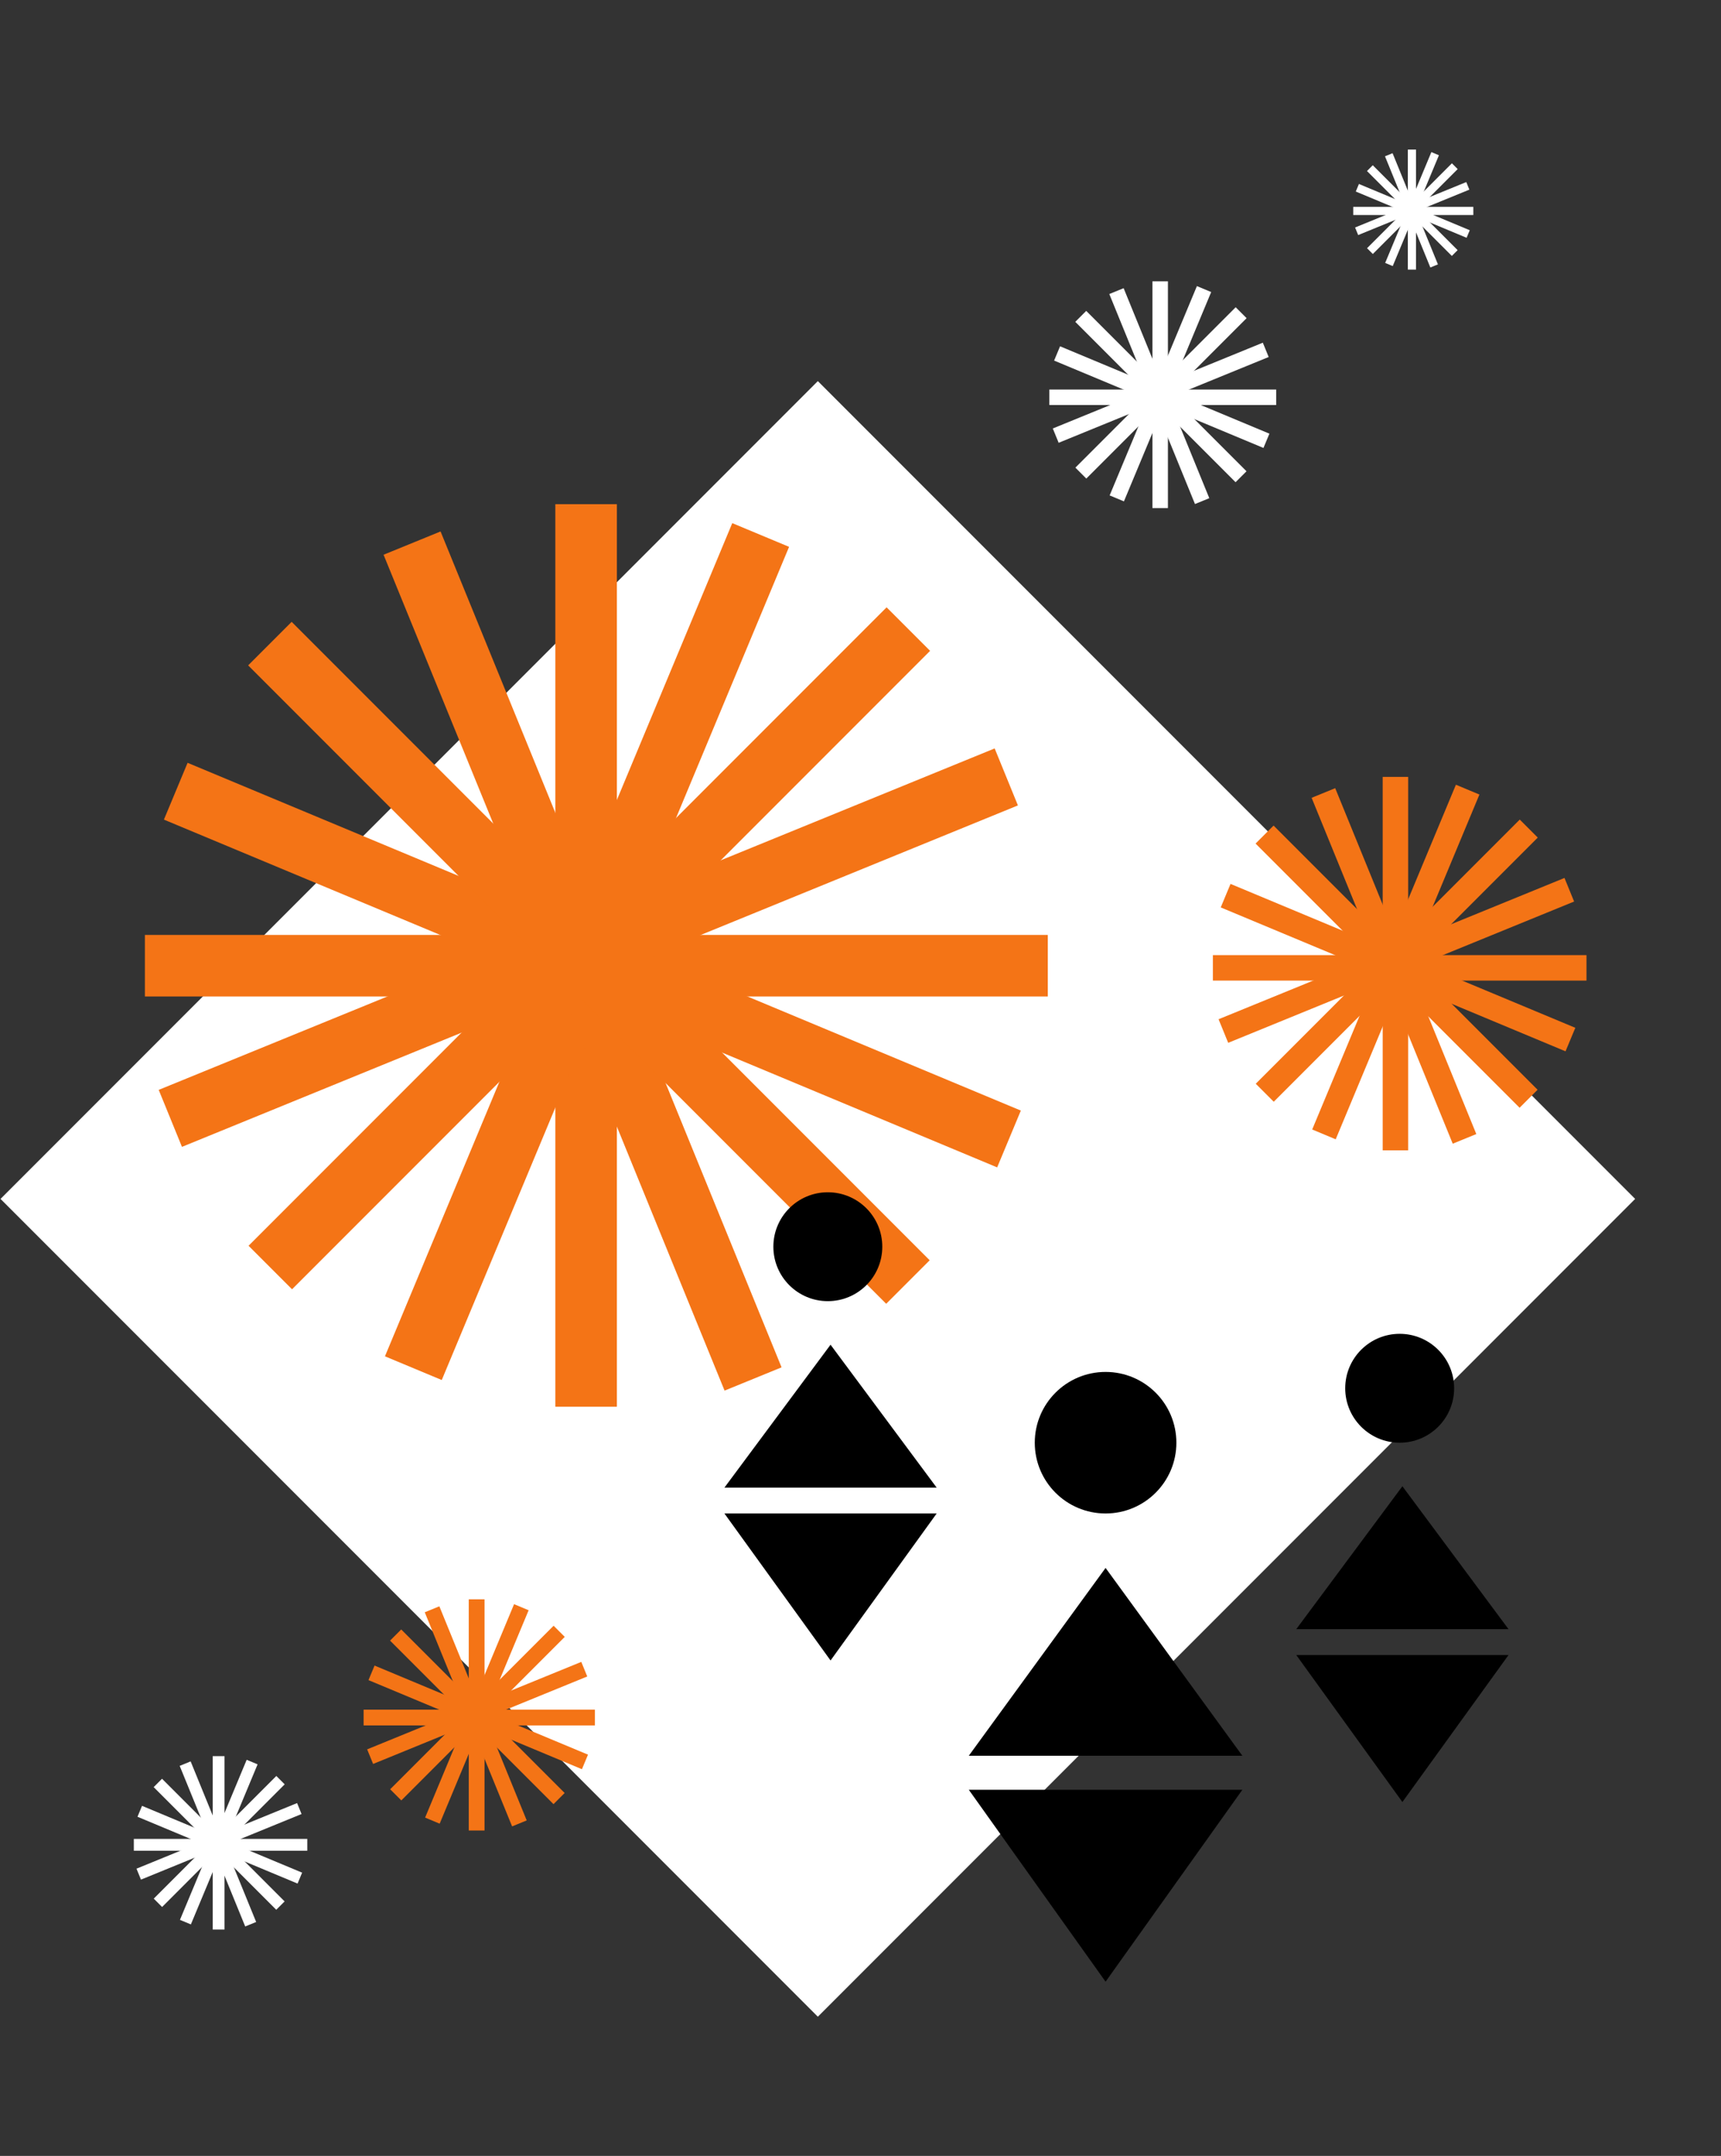 <svg width="258" height="323" viewBox="0 0 258 323" fill="none" xmlns="http://www.w3.org/2000/svg">
<rect x="0" y="0" width="258" height="323" fill="#333333" stroke="none"/>
<rect width="173.305" height="173.305" transform="matrix(0.707 0.707 -0.707 0.707 122.605 57.096)" fill="white"/>
<rect x="21.725" y="140.075" width="135.355" height="9.22" fill="#F47416"/>
<rect x="92.478" y="75.537" width="135.222" height="9.229" transform="rotate(90 92.478 75.537)" fill="#F47416"/>
<rect width="135.335" height="9.221" transform="matrix(0.923 0.385 -0.385 0.923 28.123 114.285)" fill="#F47416"/>
<rect width="135.242" height="9.227" transform="matrix(-0.385 0.923 -0.923 -0.385 118.293 81.929)" fill="#F47416"/>
<rect width="135.241" height="9.227" transform="matrix(0.378 0.926 -0.926 0.378 66.046 79.624)" fill="#F47416"/>
<rect width="135.336" height="9.221" transform="matrix(-0.926 0.378 -0.378 -0.926 152.599 120.669)" fill="#F47416"/>
<rect width="135.289" height="9.224" transform="matrix(0.707 0.707 -0.707 0.707 43.722 93.165)" fill="#F47416"/>
<rect width="135.289" height="9.224" transform="matrix(-0.707 0.707 -0.707 -0.707 139.433 97.513)" fill="#F47416"/>
<rect x="181.825" y="143.1" width="56.009" height="3.815" fill="#F47416"/>
<rect x="211.102" y="116.395" width="55.954" height="3.819" transform="rotate(90 211.102 116.395)" fill="#F47416"/>
<rect width="56.001" height="3.816" transform="matrix(0.923 0.385 -0.385 0.923 184.472 132.428)" fill="#F47416"/>
<rect width="55.962" height="3.818" transform="matrix(-0.385 0.923 -0.923 -0.385 221.784 119.04)" fill="#F47416"/>
<rect width="55.962" height="3.818" transform="matrix(0.378 0.926 -0.926 0.378 200.165 118.086)" fill="#F47416"/>
<rect width="56.001" height="3.816" transform="matrix(-0.926 0.378 -0.378 -0.926 235.979 135.07)" fill="#F47416"/>
<rect width="55.981" height="3.817" transform="matrix(0.707 0.707 -0.707 0.707 190.927 123.689)" fill="#F47416"/>
<rect width="55.981" height="3.817" transform="matrix(-0.707 0.707 -0.707 -0.707 230.531 125.488)" fill="#F47416"/>
<rect x="54.512" y="256.145" width="34.672" height="2.362" fill="#F47416"/>
<rect x="72.636" y="239.613" width="34.638" height="2.364" transform="rotate(90 72.636 239.613)" fill="#F47416"/>
<rect width="34.667" height="2.362" transform="matrix(0.923 0.385 -0.385 0.923 56.151 249.539)" fill="#F47416"/>
<rect width="34.643" height="2.364" transform="matrix(-0.385 0.923 -0.923 -0.385 79.249 241.25)" fill="#F47416"/>
<rect width="34.643" height="2.364" transform="matrix(0.378 0.926 -0.926 0.378 65.865 240.66)" fill="#F47416"/>
<rect width="34.667" height="2.362" transform="matrix(-0.926 0.378 -0.378 -0.926 88.036 251.174)" fill="#F47416"/>
<rect width="34.655" height="2.363" transform="matrix(0.707 0.707 -0.707 0.707 60.147 244.128)" fill="#F47416"/>
<rect width="34.655" height="2.363" transform="matrix(-0.707 0.707 -0.707 -0.707 84.664 245.242)" fill="#F47416"/>
<rect x="157.311" y="58.363" width="34.005" height="2.316" fill="white"/>
<rect x="175.086" y="42.149" width="33.972" height="2.319" transform="rotate(90 175.086 42.149)" fill="white"/>
<rect width="34.001" height="2.317" transform="matrix(0.923 0.385 -0.385 0.923 158.918 51.884)" fill="white"/>
<rect width="33.977" height="2.318" transform="matrix(-0.385 0.923 -0.923 -0.385 181.572 43.755)" fill="white"/>
<rect width="33.977" height="2.318" transform="matrix(0.378 0.926 -0.926 0.378 168.446 43.176)" fill="white"/>
<rect width="34.001" height="2.317" transform="matrix(-0.926 0.378 -0.378 -0.926 190.19 53.488)" fill="white"/>
<rect width="33.989" height="2.317" transform="matrix(0.707 0.707 -0.707 0.707 162.837 46.578)" fill="white"/>
<rect width="33.989" height="2.317" transform="matrix(-0.707 0.707 -0.707 -0.707 186.883 47.67)" fill="white"/>
<rect x="20.064" y="275.509" width="26.004" height="1.771" fill="white"/>
<rect x="33.658" y="263.11" width="25.979" height="1.773" transform="rotate(90 33.658 263.11)" fill="white"/>
<rect width="26" height="1.772" transform="matrix(0.923 0.385 -0.385 0.923 21.294 270.555)" fill="white"/>
<rect width="25.982" height="1.773" transform="matrix(-0.385 0.923 -0.923 -0.385 38.617 264.338)" fill="white"/>
<rect width="25.982" height="1.773" transform="matrix(0.378 0.926 -0.926 0.378 28.58 263.896)" fill="white"/>
<rect width="26" height="1.772" transform="matrix(-0.926 0.378 -0.378 -0.926 45.208 271.781)" fill="white"/>
<rect width="25.991" height="1.772" transform="matrix(0.707 0.707 -0.707 0.707 24.291 266.497)" fill="white"/>
<rect width="25.991" height="1.772" transform="matrix(-0.707 0.707 -0.707 -0.707 42.678 267.333)" fill="white"/>
<rect x="202.869" y="30.994" width="18.003" height="1.226" fill="white"/>
<rect x="212.28" y="22.41" width="17.985" height="1.227" transform="rotate(90 212.28 22.41)" fill="white"/>
<rect width="18" height="1.226" transform="matrix(0.923 0.385 -0.385 0.923 203.72 27.564)" fill="white"/>
<rect width="17.988" height="1.227" transform="matrix(-0.385 0.923 -0.923 -0.385 215.713 23.261)" fill="white"/>
<rect width="17.988" height="1.227" transform="matrix(0.378 0.926 -0.926 0.378 208.764 22.954)" fill="white"/>
<rect width="18" height="1.226" transform="matrix(-0.926 0.378 -0.378 -0.926 220.276 28.413)" fill="white"/>
<rect width="17.994" height="1.227" transform="matrix(0.707 0.707 -0.707 0.707 205.795 24.755)" fill="white"/>
<rect width="17.994" height="1.227" transform="matrix(-0.707 0.707 -0.707 -0.707 218.525 25.333)" fill="white"/>
<path d="M165.74 234.909L186.245 263.049H145.235L165.74 234.909Z" fill="black"/>
<path d="M210.237 222.674L226.146 244.085H194.328L210.237 222.674Z" fill="black"/>
<path d="M124.509 201.467L140.419 222.878H108.6L124.509 201.467Z" fill="black"/>
<path d="M165.741 296.899L145.235 268.147L186.246 268.147L165.741 296.899Z" fill="black"/>
<path d="M210.237 269.982L194.328 247.96L226.146 247.96L210.237 269.982Z" fill="black"/>
<path d="M124.51 248.775L108.601 226.753L140.419 226.753L124.51 248.775Z" fill="black"/>
<path d="M176.354 216.149C176.354 222.005 171.602 226.752 165.74 226.752C159.878 226.752 155.126 222.005 155.126 216.149C155.126 210.293 159.878 205.545 165.74 205.545C171.602 205.545 176.354 210.293 176.354 216.149Z" fill="black"/>
<path d="M217.994 207.993C217.994 212.497 214.338 216.149 209.829 216.149C205.32 216.149 201.665 212.497 201.665 207.993C201.665 203.488 205.32 199.836 209.829 199.836C214.338 199.836 217.994 203.488 217.994 207.993Z" fill="black"/>
<path d="M132.266 186.785C132.266 191.29 128.61 194.942 124.101 194.942C119.592 194.942 115.937 191.29 115.937 186.785C115.937 182.281 119.592 178.629 124.101 178.629C128.61 178.629 132.266 182.281 132.266 186.785Z" fill="black"/>
</svg>
